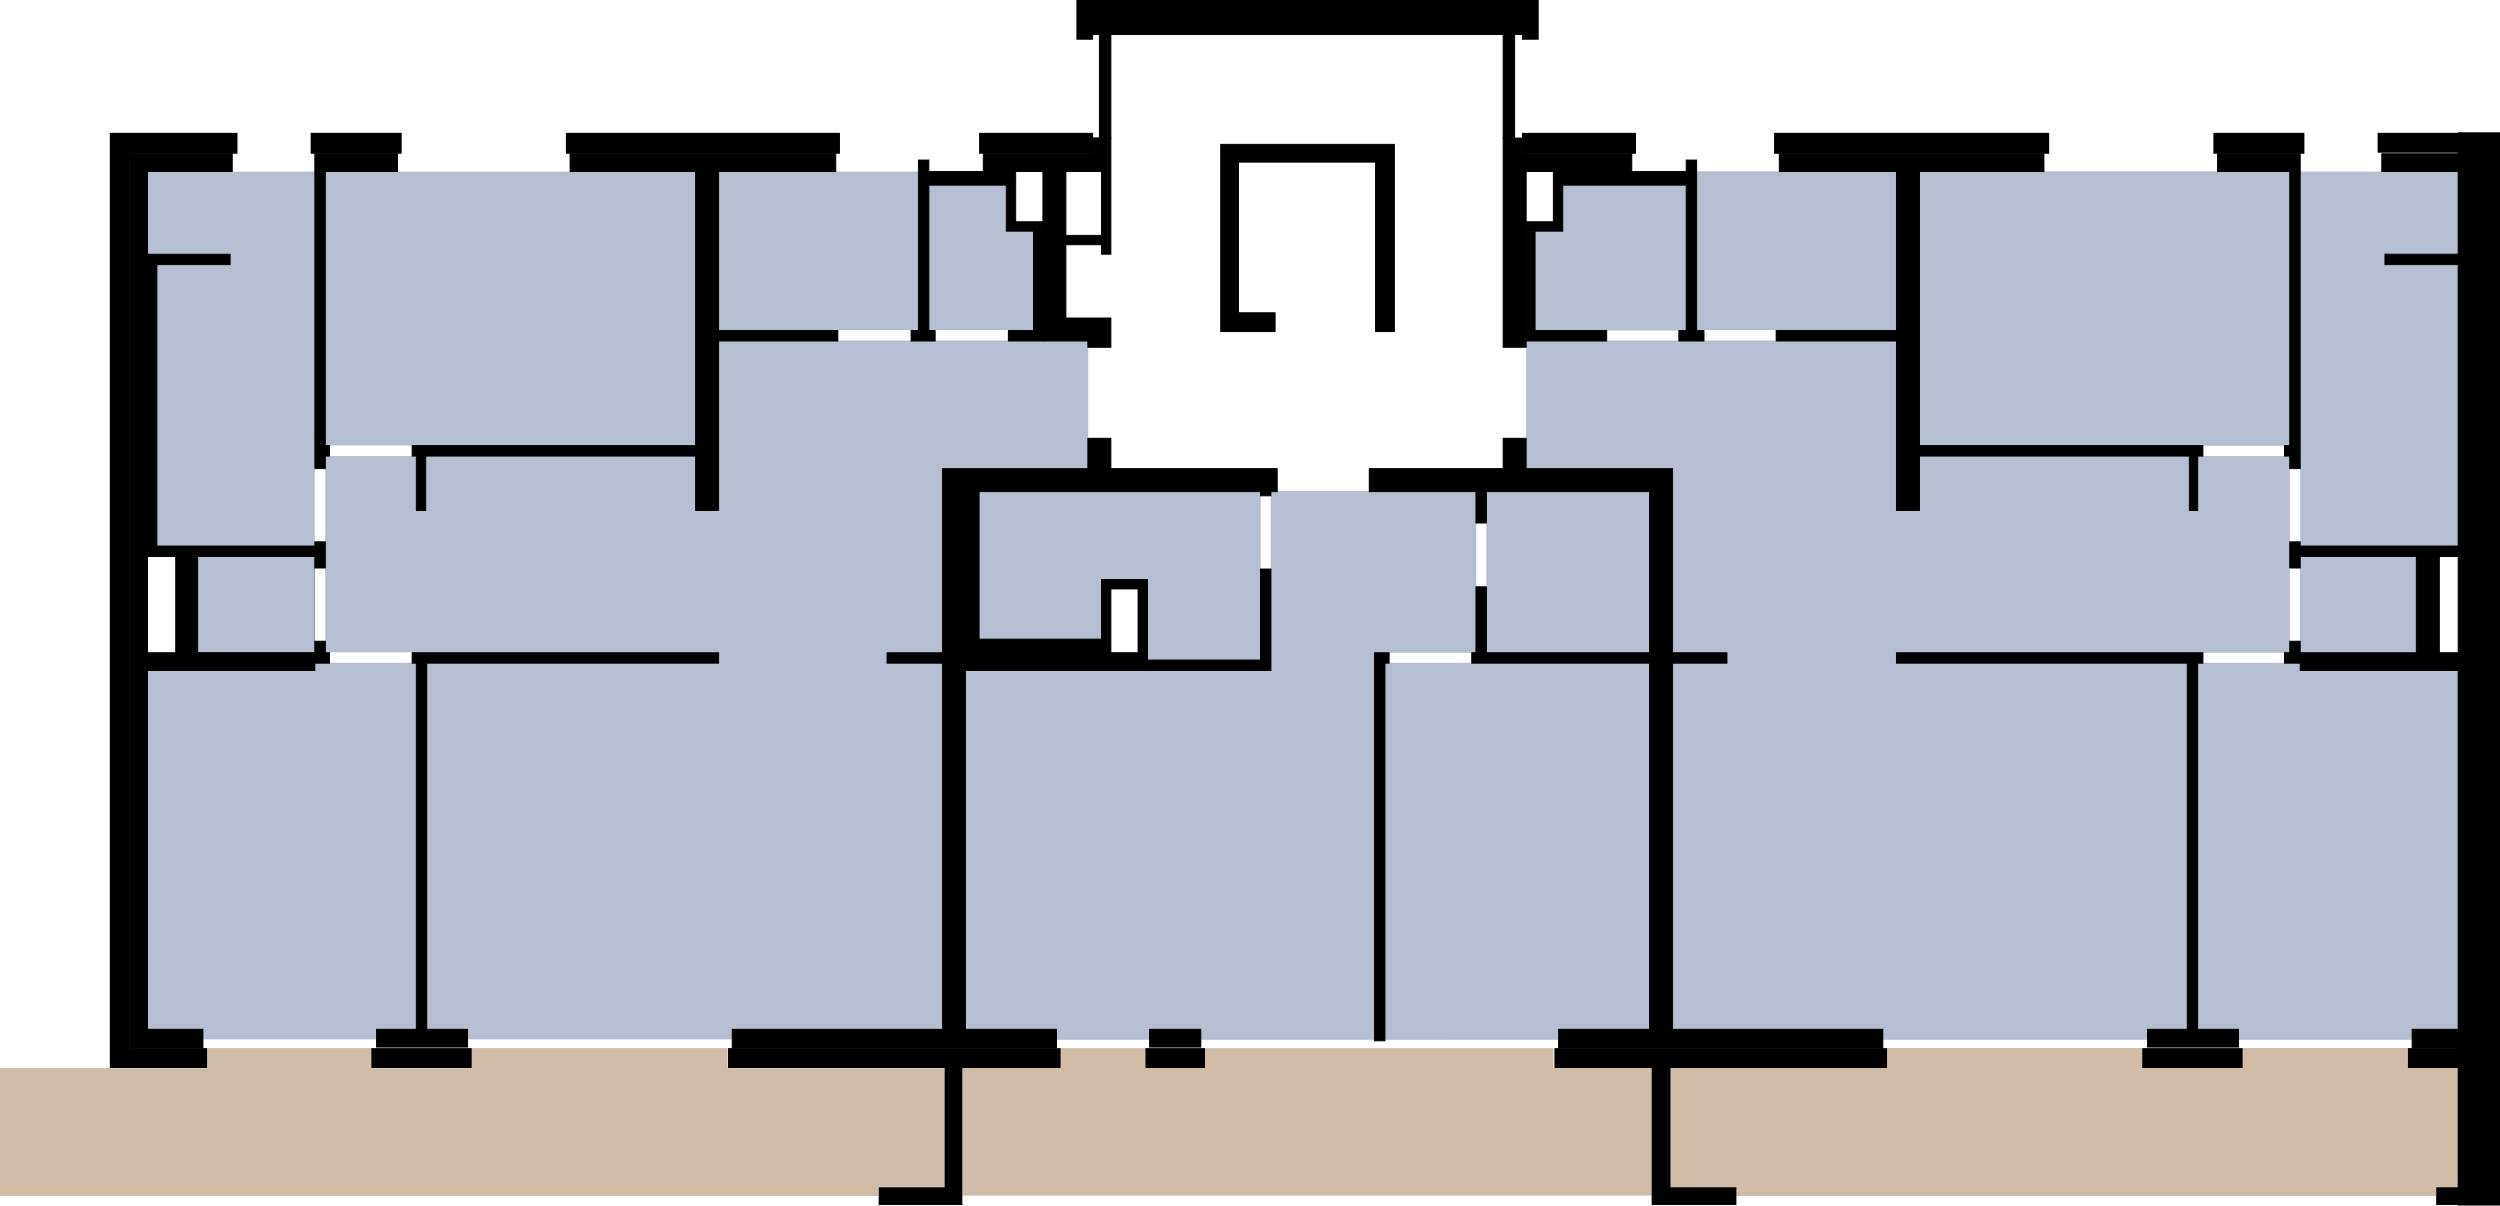 <?xml version="1.0" encoding="utf-8"?>
<!-- Generator: Adobe Illustrator 28.1.0, SVG Export Plug-In . SVG Version: 6.00 Build 0)  -->
<svg version="1.1" id="Layer_2_00000070823182854961869540000006364882648112994466_"
	 xmlns="http://www.w3.org/2000/svg" xmlns:xlink="http://www.w3.org/1999/xlink" x="0px" y="0px" viewBox="0 0 239 115.3"
	 style="enable-background:new 0 0 239 115.3;" xml:space="preserve">
<style type="text/css">
	.st0{fill-rule:evenodd;clip-rule:evenodd;}
	.st1{fill:none;}
	.st2{fill:#B6BFD1;}
	.st3{fill-rule:evenodd;clip-rule:evenodd;fill:#B6BFD1;}
	.st4{fill:#D1BCA7;}
	.st5{fill-rule:evenodd;clip-rule:evenodd;}
	.st6{fill-rule:evenodd;clip-rule:evenodd;stroke:#000000;stroke-width:9.130000e-02;stroke-miterlimit:10;}
	.st7{stroke:#000000;stroke-width:9.130000e-02;stroke-miterlimit:10;}
</style>
<g id="_M2_plochy_bytov_jw">
	<g id="HATCH">
		<polygon class="st0" points="17.6,53.2 30.1,53.2 30.1,62.4 17.6,62.4 17.6,53.2 		"/>
	</g>
</g>
	<g id="_M2_plochy_bytov_jw">
        <g id="HATCH">
            <polygon class="st2"
					 points="17.63 53.196 30.089 53.196 30.089 62.36 17.63 62.36 17.63 53.196 17.63 53.196"/>
        </g>
    </g>
	<g id="PLOCHY_ACTIVE_INACTIVE">
        <polygon class="st2"
				 points="68.687 32.554 68.687 48.832 66.505 48.832 66.505 43.595 40.693 43.595 40.693 48.832 39.82 48.832 39.82 43.595 31.093 43.595 31.093 62.36 68.687 62.36 68.687 63.363 40.824 63.363 40.824 98.449 44.686 98.449 44.686 99.365 69.997 99.365 69.997 98.449 90.07 98.449 90.07 63.363 84.834 63.363 84.834 62.36 90.07 62.36 90.07 44.773 92.252 44.773 104.035 44.773 104.035 32.554 68.687 32.554"/>
		<polygon class="st2"
				 points="30.089 64.105 14.139 64.105 14.139 98.449 19.376 98.449 19.376 99.365 35.958 99.365 35.958 98.449 39.82 98.449 39.82 63.363 30.089 63.363 30.089 64.105"/>
		<polygon class="st2"
				 points="30.089 16.408 14.139 16.408 14.139 24.263 21.994 24.263 21.994 25.267 14.139 25.267 14.139 52.192 30.089 52.192 30.089 16.408"/>
		<rect class="st2" x="31.093" y="16.408" width="35.413" height="26.183"/>
		<rect class="st2" x="68.687" y="16.408" width="19.07" height="15.143"/>
		<polygon class="st2"
				 points="99.671 22.081 96.18 22.081 96.18 16.408 88.761 16.408 88.761 31.551 99.671 31.551 99.671 22.081"/>
		<g id="HATCH-2">
            <polygon class="st4"
					 points="0 102.115 19.804 102.115 19.804 100.195 35.522 100.195 35.522 102.115 45.123 102.115 45.123 100.195 69.56 100.195 69.56 102.115 90.289 102.115 90.289 113.461 83.961 113.461 83.961 114.334 0 114.334 0 102.115 0 102.115"/>
        </g>
		<polygon class="st2"
				 points="132.4 63.363 132.4 99.373 148.983 99.365 148.983 98.449 157.71 98.449 157.71 63.363 147.368 63.363 132.4 63.363"/>
		<polygon class="st2"
				 points="105.344 55.377 109.708 55.377 109.708 63.102 120.487 63.102 120.487 46.955 93.561 46.955 93.561 61.051 105.344 61.051 105.344 55.377"/>
		<polygon class="st2"
				 points="141.128 46.955 121.49 46.955 121.49 62.36 121.494 62.36 121.49 64.105 92.252 64.105 92.252 98.449 100.98 98.449 100.98 99.365 109.926 99.365 109.926 98.449 114.814 98.449 114.814 99.365 131.396 99.365 131.396 62.36 141.128 62.36 141.128 46.955"/>
		<rect class="st2" x="142.131" y="46.955" width="15.576" height="15.405"/>
		<rect class="st2" x="162.205" y="16.408" width="19.07" height="15.143"/>
		<polygon class="st2"
				 points="181.275 62.36 218.87 62.36 218.87 43.595 210.142 43.595 210.142 48.832 209.269 48.832 209.269 43.595 183.457 43.595 183.457 48.832 181.275 48.832 181.275 32.554 145.928 32.554 145.928 44.773 157.71 44.773 159.892 44.773 159.892 62.36 165.129 62.36 165.129 63.363 159.892 63.363 159.892 98.449 179.966 98.449 179.966 99.365 205.277 99.365 205.277 98.449 209.139 98.449 209.139 63.363 181.275 63.363 181.275 62.36"/>
		<rect class="st2" x="183.457" y="16.408" width="35.413" height="26.183"/>
		<polygon class="st2"
				 points="161.202 16.408 149.419 16.408 149.419 22.081 145.928 22.081 145.928 31.551 161.202 31.551 161.202 16.408"/>
		<rect class="st2" x="219.874" y="53.196" width="12.459" height="9.164"/>
		<polygon class="st1"
				 points="235.824 24.263 235.824 16.408 219.874 16.408 219.874 52.192 235.824 52.192 235.824 25.267 227.969 25.267 227.969 24.263 235.824 24.263"/>
		<polygon class="st2"
				 points="219.874 63.363 210.142 63.363 210.142 98.449 214.004 98.449 214.004 99.365 230.587 99.365 230.587 98.449 235.824 98.449 235.824 64.105 219.874 64.105 219.874 63.363"/>
		<g id="HATCH-4">
            <polygon class="st2"
					 points="230.151 100.195 214.441 100.195 214.441 102.115 204.84 102.115 204.84 100.195 180.403 100.195 180.403 102.115 159.674 102.115 159.674 113.461 166.002 113.461 166.002 114.334 232.878 114.334 232.878 113.461 236.042 113.461 236.042 102.115 230.151 102.115 230.151 100.195"/>
        </g>
    </g>
<g id="PLOCHY_ACTIVE_INACTIVE">
	<polygon class="st1" points="68.7,32.6 68.7,48.8 66.5,48.8 66.5,43.6 40.7,43.6 40.7,48.8 39.8,48.8 39.8,43.6 31.1,43.6 
		31.1,62.4 68.7,62.4 68.7,63.4 40.8,63.4 40.8,98.4 44.7,98.4 44.7,99.4 70,99.4 70,98.4 90.1,98.4 90.1,63.4 84.8,63.4 84.8,62.4 
		90.1,62.4 90.1,44.8 92.3,44.8 104,44.8 104,32.6 	"/>
	<polygon class="st1" points="30.1,64.1 14.1,64.1 14.1,98.4 19.4,98.4 19.4,99.4 36,99.4 36,98.4 39.8,98.4 39.8,63.4 30.1,63.4 	
		"/>
	<polygon class="st1" points="30.1,16.4 14.1,16.4 14.1,24.3 22,24.3 22,25.3 14.1,25.3 14.1,52.2 30.1,52.2 	"/>
	<rect x="31.1" y="16.4" class="st1" width="35.4" height="26.2"/>
	<rect x="68.7" y="16.4" class="st1" width="19.1" height="15.1"/>
	<polygon class="st1" points="99.7,22.1 96.2,22.1 96.2,16.4 88.8,16.4 88.8,31.6 99.7,31.6 	"/>
	<g id="HATCH-2">
		<polygon class="st1" points="0,102.1 19.8,102.1 19.8,100.2 35.5,100.2 35.5,102.1 45.1,102.1 45.1,100.2 69.6,100.2 69.6,102.1 
			90.3,102.1 90.3,113.5 84,113.5 84,114.3 0,114.3 0,102.1 		"/>
	</g>
	<polygon class="st1" points="132.4,63.4 132.4,99.4 149,99.4 149,98.4 157.7,98.4 157.7,63.4 147.4,63.4 	"/>
	<polygon class="st1" points="105.3,55.4 109.7,55.4 109.7,63.1 120.5,63.1 120.5,47 93.6,47 93.6,61.1 105.3,61.1 	"/>
	<polygon class="st1" points="141.1,47 121.5,47 121.5,62.4 121.5,62.4 121.5,64.1 92.3,64.1 92.3,98.4 101,98.4 101,99.4 
		109.9,99.4 109.9,98.4 114.8,98.4 114.8,99.4 131.4,99.4 131.4,62.4 141.1,62.4 	"/>
	<rect x="142.1" y="47" class="st1" width="15.6" height="15.4"/>
	<g id="HATCH-3">
		<polygon class="st1" points="92,102.1 101.4,102.1 101.4,100.2 109.5,100.2 109.5,102.1 115.2,102.1 115.2,100.2 148.5,100.2 
			148.5,102.1 157.9,102.1 157.9,114.3 92,114.3 92,102.1 		"/>
	</g>
	<rect x="162.2" y="16.4" class="st2" width="19.1" height="15.1"/>
	<polygon class="st3" points="181.3,62.4 218.9,62.4 218.9,43.6 210.1,43.6 210.1,48.8 209.3,48.8 209.3,43.6 183.5,43.6 
		183.5,48.8 181.3,48.8 181.3,32.6 145.9,32.6 145.9,44.8 157.7,44.8 159.9,44.8 159.9,62.4 165.1,62.4 165.1,63.4 159.9,63.4 
		159.9,98.4 180,98.4 180,99.4 205.3,99.4 205.3,98.4 209.1,98.4 209.1,63.4 181.3,63.4 	"/>
	<rect x="183.5" y="16.4" class="st2" width="35.4" height="26.2"/>
	<polygon class="st3" points="161.2,16.4 149.4,16.4 149.4,22.1 145.9,22.1 145.9,31.6 161.2,31.6 	"/>
	<rect x="219.9" y="53.2" class="st2" width="12.5" height="9.2"/>
	<polygon class="st3" points="235.8,24.3 235.8,16.4 219.9,16.4 219.9,52.2 235.8,52.2 235.8,25.3 228,25.3 228,24.3 	"/>
	<polygon class="st3" points="219.9,63.4 210.1,63.4 210.1,98.4 214,98.4 214,99.4 230.6,99.4 230.6,98.4 235.8,98.4 235.8,64.1 
		219.9,64.1 	"/>
	<g id="HATCH-4">
		<polygon class="st4" points="230.2,100.2 214.4,100.2 214.4,102.1 204.8,102.1 204.8,100.2 180.4,100.2 180.4,102.1 159.7,102.1 
			159.7,113.5 166,113.5 166,114.3 232.9,114.3 232.9,113.5 236,113.5 236,102.1 230.2,102.1 		"/>
	</g>
	<polygon class="st1" points="68.7,32.6 68.7,48.8 66.5,48.8 66.5,43.6 40.7,43.6 40.7,48.8 39.8,48.8 39.8,43.6 31.1,43.6
		31.1,62.4 68.7,62.4 68.7,63.4 40.8,63.4 40.8,98.4 44.7,98.4 44.7,99.4 70,99.4 70,98.4 90.1,98.4 90.1,63.4 84.8,63.4 84.8,62.4
		90.1,62.4 90.1,44.8 92.3,44.8 104,44.8 104,32.6 	"/>
	<polygon class="st1" points="30.1,64.1 14.1,64.1 14.1,98.4 19.4,98.4 19.4,99.4 36,99.4 36,98.4 39.8,98.4 39.8,63.4 30.1,63.4
		"/>
	<polygon class="st1" points="30.1,16.4 14.1,16.4 14.1,24.3 22,24.3 22,25.3 14.1,25.3 14.1,52.2 30.1,52.2 	"/>
	<rect x="31.1" y="16.4" class="st1" width="35.4" height="26.2"/>
	<rect x="68.7" y="16.4" class="st1" width="19.1" height="15.1"/>
	<polygon class="st1" points="99.7,22.1 96.2,22.1 96.2,16.4 88.8,16.4 88.8,31.6 99.7,31.6 	"/>
	<g id="HATCH-2">
		<polygon class="st1" points="0,102.1 19.8,102.1 19.8,100.2 35.5,100.2 35.5,102.1 45.1,102.1 45.1,100.2 69.6,100.2 69.6,102.1
			90.3,102.1 90.3,113.5 84,113.5 84,114.3 0,114.3 0,102.1 		"/>
	</g>
	<polygon class="st2" points="132.4,63.4 132.4,99.4 149,99.4 149,98.4 157.7,98.4 157.7,63.4 147.4,63.4 	"/>
	<polygon class="st2" points="105.3,55.4 109.7,55.4 109.7,63.1 120.5,63.1 120.5,47 93.6,47 93.6,61.1 105.3,61.1 	"/>
	<polygon class="st2" points="141.1,47 121.5,47 121.5,62.4 121.5,62.4 121.5,64.1 92.3,64.1 92.3,98.4 101,98.4 101,99.4
		109.9,99.4 109.9,98.4 114.8,98.4 114.8,99.4 131.4,99.4 131.4,62.4 141.1,62.4 	"/>
	<rect x="142.1" y="47" class="st3" width="15.6" height="15.4"/>
	<g id="HATCH-3">
		<polygon class="st4" points="92,102.1 101.4,102.1 101.4,100.2 109.5,100.2 109.5,102.1 115.2,102.1 115.2,100.2 148.5,100.2
			148.5,102.1 157.9,102.1 157.9,114.3 92,114.3 92,102.1 		"/>
	</g>
	<rect x="162.2" y="16.4" class="st1" width="19.1" height="15.1"/>
	<polygon class="st1" points="181.3,62.4 218.9,62.4 218.9,43.6 210.1,43.6 210.1,48.8 209.3,48.8 209.3,43.6 183.5,43.6
		183.5,48.8 181.3,48.8 181.3,32.6 145.9,32.6 145.9,44.8 157.7,44.8 159.9,44.8 159.9,62.4 165.1,62.4 165.1,63.4 159.9,63.4
		159.9,98.4 180,98.4 180,99.4 205.3,99.4 205.3,98.4 209.1,98.4 209.1,63.4 181.3,63.4 	"/>
	<rect x="183.5" y="16.4" class="st1" width="35.4" height="26.2"/>
	<polygon class="st1" points="161.2,16.4 149.4,16.4 149.4,22.1 145.9,22.1 145.9,31.6 161.2,31.6 	"/>
	<rect x="219.9" y="53.2" class="st1" width="12.5" height="9.2"/>
	<polygon class="st1" points="235.8,24.3 235.8,16.4 219.9,16.4 219.9,52.2 235.8,52.2 235.8,25.3 228,25.3 228,24.3 	"/>
	<polygon class="st1" points="219.9,63.4 210.1,63.4 210.1,98.4 214,98.4 214,99.4 230.6,99.4 230.6,98.4 235.8,98.4 235.8,64.1
		219.9,64.1 	"/>
	<g id="HATCH-4">
		<polygon class="st1" points="230.2,100.2 214.4,100.2 214.4,102.1 204.8,102.1 204.8,100.2 180.4,100.2 180.4,102.1 159.7,102.1
			159.7,113.5 166,113.5 166,114.3 232.9,114.3 232.9,113.5 236,113.5 236,102.1 230.2,102.1 		"/>
	</g>
</g>
<g id="_FASADA_jw">
	<g id="HATCH-5">
		<polygon class="st5" points="90.3,102.1 92,102.1 92,115.2 84,115.2 84,113.5 90.3,113.5 90.3,102.1 		"/>
	</g>
	<g id="HATCH-6">
		<polygon class="st5" points="159.7,109.5 159.7,102.1 157.9,102.1 157.9,115.2 166,115.2 166,113.5 159.7,113.5 159.7,109.5 		"/>
	</g>
	<g id="HATCH-7">
		<polygon class="st5" points="236,113.5 232.9,113.5 232.9,115.2 236.9,115.2 236.9,102.1 236,102.1 		"/>
	</g>
	<g id="HATCH-8">
		<rect x="236.9" y="102.1" width="0.1" height="13.1"/>
		<polygon class="st5" points="239,113.5 237.8,113.5 237.8,102.1 237,102.1 237,115.2 239,115.2 		"/>
	</g>
	<g id="HATCH-9">
		<polygon class="st5" points="10.5,12.7 22.7,12.7 22.7,14.7 12.4,14.7 12.4,100.2 19.8,100.2 19.8,102.1 10.5,102.1 10.5,12.7 		
			"/>
	</g>
	<g id="HATCH-10">
		<rect x="230.2" y="100.2" width="6.8" height="1.9"/>
		<rect x="227.3" y="12.7" width="9.6" height="1.9"/>
	</g>
	<g id="HATCH-11">
		<polygon class="st5" points="29.7,12.7 38.4,12.7 38.4,14.7 29.7,14.7 29.7,12.7 		"/>
	</g>
	<g id="HATCH-12">
		<polygon class="st5" points="54.1,12.7 80.3,12.7 80.3,14.7 54.1,14.7 54.1,12.7 		"/>
	</g>
	<g id="HATCH-13">
		<polygon class="st5" points="93.6,12.7 104.5,12.7 104.5,14.7 93.6,14.7 93.6,12.7 		"/>
	</g>
	<g id="HATCH-14">
		<polygon class="st5" points="220.3,12.7 211.6,12.7 211.6,14.7 220.3,14.7 220.3,12.7 		"/>
	</g>
	<g id="HATCH-15">
		<polygon class="st5" points="195.9,12.7 169.6,12.7 169.6,14.7 195.9,14.7 195.9,12.7 		"/>
	</g>
	<g id="HATCH-16">
		<polygon class="st5" points="156.4,12.7 145.5,12.7 145.5,14.7 156.4,14.7 156.4,12.7 		"/>
	</g>
	<g id="HATCH-17">
		<polygon class="st5" points="102.9,0 147.1,0 147.1,3.8 145.5,3.8 145.5,1.6 104.5,1.6 104.5,3.8 102.9,3.8 102.9,0 		"/>
	</g>
	<g id="HATCH-18">
		<polygon class="st5" points="35.5,100.2 45.1,100.2 45.1,102.1 35.5,102.1 35.5,100.2 		"/>
	</g>
	<g id="HATCH-19">
		<polygon class="st5" points="69.6,100.2 101.4,100.2 101.4,102.1 69.6,102.1 69.6,100.2 		"/>
	</g>
	<g id="HATCH-20">
		<polygon class="st5" points="214.4,100.2 204.8,100.2 204.8,102.1 214.4,102.1 214.4,100.2 		"/>
	</g>
	<g id="HATCH-21">
		<polygon class="st5" points="180.4,100.2 148.6,100.2 148.6,102.1 180.4,102.1 180.4,100.2 		"/>
	</g>
	<g id="HATCH-22">
		<polygon class="st5" points="109.5,100.2 115.2,100.2 115.2,102.1 109.5,102.1 109.5,100.2 		"/>
	</g>
	<g id="HATCH-23">
		<rect x="236.9" y="100.2" width="0.1" height="1.9"/>
		<rect x="236.9" y="12.7" width="0.1" height="1.9"/>
	</g>
	<rect x="145.9" y="22.1" width="0.9" height="9.5"/>
</g>
<g id="_PRIEČKY_jw">
	<g id="HATCH-24">
		<polygon class="st6" points="16.8,53.2 17.6,53.2 17.6,62.4 16.8,62.4 16.8,53.2 		"/>
	</g>
	<g id="HATCH-25">
		<polygon class="st6" points="39.4,42.6 66.5,42.6 66.5,43.6 40.7,43.6 40.7,48.8 39.8,48.8 39.8,43.6 39.4,43.6 39.4,42.6 		"/>
	</g>
	<g id="HATCH-26">
		<polygon class="st6" points="39.4,62.4 68.7,62.4 68.7,63.4 40.8,63.4 40.8,98.4 39.8,98.4 39.8,63.4 39.4,63.4 39.4,62.4 		"/>
	</g>
	<g id="HATCH-27">
		<polygon class="st6" points="14.1,52.2 30.1,52.2 30.1,51.8 31.1,51.8 31.1,54.3 30.1,54.3 30.1,53.2 14.1,53.2 14.1,52.2 		"/>
	</g>
	<g id="HATCH-28">
		<polygon class="st6" points="30.1,16.4 31.1,16.4 31.1,42.6 31.5,42.6 31.5,43.6 31.1,43.6 31.1,44.8 30.1,44.8 30.1,16.4 		"/>
	</g>
	<g id="HATCH-29">
		<polygon class="st6" points="14.1,24.3 22,24.3 22,25.3 14.1,25.3 14.1,24.3 		"/>
	</g>
	<g id="HATCH-30">
		<polygon class="st6" points="30.1,61.3 31.1,61.3 31.1,62.4 31.5,62.4 31.5,63.4 30.1,63.4 30.1,61.3 		"/>
	</g>
	<g id="HATCH-31">
		<polygon class="st6" points="84.8,62.4 90.1,62.4 90.1,63.4 84.8,63.4 84.8,62.4 		"/>
	</g>
	<g id="HATCH-32">
		<polygon class="st6" points="68.7,31.6 80.1,31.6 80.1,32.6 68.7,32.6 68.7,31.6 		"/>
	</g>
	<g id="HATCH-33">
		<polygon class="st6" points="87.1,31.6 87.8,31.6 87.8,15.3 88.8,15.3 88.8,31.6 89.4,31.6 89.4,32.6 87.1,32.6 87.1,31.6 		"/>
	</g>
	<g id="HATCH-34">
		<polygon class="st6" points="96.4,31.6 99.7,31.6 99.7,32.6 96.4,32.6 96.4,31.6 		"/>
	</g>
	<g id="HATCH-35">
		<polygon class="st6" points="96.2,17.3 97.1,17.3 97.1,21.2 99.7,21.2 99.7,22.1 96.2,22.1 96.2,17.3 		"/>
	</g>
	<g id="HATCH-36">
		<polygon class="st6" points="105.3,55.4 109.7,55.4 109.7,62.4 108.8,62.4 108.8,56.3 106.2,56.3 106.2,62.4 105.3,62.4 
			105.3,55.4 		"/>
	</g>
	<g id="HATCH-37">
		<polygon class="st6" points="120.5,47 121.5,47 121.5,47.4 120.5,47.4 120.5,47 		"/>
	</g>
	<g id="HATCH-38">
		<polygon class="st6" points="120.5,54.4 121.5,54.4 121.5,64.1 109.7,64.1 109.7,63.1 120.5,63.1 120.5,54.4 		"/>
	</g>
	<g id="HATCH-39">
		<polygon class="st6" points="141.1,56.1 142.1,56.1 142.1,62.4 157.7,62.4 157.7,63.4 140.7,63.4 140.7,62.4 141.1,62.4 
			141.1,56.1 		"/>
	</g>
	<g id="HATCH-40">
		<polygon class="st6" points="131.4,62.4 132.8,62.4 132.8,63.4 132.4,63.4 132.4,99.5 131.4,99.5 131.4,62.4 		"/>
	</g>
	<g id="HATCH-41">
		<polygon class="st6" points="141.1,47 142.1,47 142.1,50 141.1,50 141.1,47 		"/>
	</g>
	<g id="HATCH-42">
		<polygon class="st6" points="183.5,42.6 210.6,42.6 210.6,43.6 210.1,43.6 210.1,48.8 209.3,48.8 209.3,43.6 183.5,43.6 
			183.5,42.6 		"/>
	</g>
	<g id="HATCH-43">
		<polygon class="st6" points="145.9,31.6 153.6,31.6 153.6,32.6 145.9,32.6 145.9,31.6 		"/>
	</g>
	<g id="HATCH-44">
		<polygon class="st6" points="160.5,31.6 161.2,31.6 161.2,15.3 162.2,15.3 162.2,31.6 162.9,31.6 162.9,32.6 160.5,32.6 
			160.5,31.6 		"/>
	</g>
	<g id="HATCH-45">
		<polygon class="st6" points="169.8,31.6 181.3,31.6 181.3,32.6 169.8,32.6 169.8,31.6 		"/>
	</g>
	<g id="HATCH-46">
		<polygon class="st6" points="219.9,52.2 235,52.2 235.8,52.2 235.8,53.2 219.9,53.2 219.9,54.3 218.9,54.3 218.9,51.8 219.9,51.8 
			219.9,52.2 		"/>
	</g>
	<g id="HATCH-47">
		<polygon class="st6" points="218.9,16.4 219.9,16.4 219.9,44.8 218.9,44.8 218.9,43.6 218.4,43.6 218.4,42.6 218.9,42.6 
			218.9,16.4 		"/>
	</g>
	<g id="HATCH-48">
		<polygon class="st6" points="181.3,62.4 210.6,62.4 210.6,63.4 210.1,63.4 210.1,98.4 209.1,98.4 209.1,63.4 181.3,63.4 
			181.3,62.4 		"/>
	</g>
	<g id="HATCH-49">
		<polygon class="st6" points="159.9,62.4 165.1,62.4 165.1,63.4 159.9,63.4 159.9,62.4 		"/>
	</g>
	<g id="HATCH-50">
		<polygon class="st6" points="218.9,61.3 219.9,61.3 219.9,63.4 218.4,63.4 218.4,62.4 218.9,62.4 218.9,61.3 		"/>
	</g>
	<g id="HATCH-51">
		<polygon class="st6" points="232.3,53.2 233.2,53.2 233.2,62.4 232.3,62.4 232.3,53.2 		"/>
	</g>
	<g id="HATCH-52">
		<polygon class="st6" points="148.5,16.4 149.4,16.4 149.4,22.1 145.9,22.1 145.9,21.2 148.5,21.2 148.5,16.4 		"/>
	</g>
	<g id="HATCH-53">
		<polygon class="st6" points="228,24.3 235.8,24.3 235.8,25.3 228,25.3 228,24.3 		"/>
	</g>
	<g id="HATCH-54">
		<rect x="149.4" y="16.4" class="st7" width="11.8" height="1.3"/>
		<rect x="231" y="53.2" class="st7" width="1.3" height="9.2"/>
		<rect x="235" y="12.7" class="st7" width="4" height="102.5"/>
		<rect x="98.8" y="22.1" class="st7" width="0.9" height="9.5"/>
		<rect x="17.6" y="53.2" class="st7" width="1.3" height="9.2"/>
		<rect x="88.8" y="16.4" class="st7" width="7.4" height="1.3"/>
		<rect x="238" y="25.3" class="st7" width="0.9" height="26.9"/>
		<rect x="14.1" y="25.3" class="st7" width="0.9" height="26.9"/>
	</g>
</g>
<g id="_STENA_NOSNA_jw">
	<g id="HATCH-55">
		<polygon class="st6" points="133.3,31.7 133.3,13.8 116.7,13.8 116.7,31.7 121.9,31.7 121.9,29.9 118.4,29.9 118.4,15.5 
			131.5,15.5 131.5,31.7 		"/>
		<rect x="36" y="98.4" class="st7" width="8.7" height="1.7"/>
		<rect x="30.1" y="14.7" class="st7" width="7.9" height="1.7"/>
		<rect x="104.5" y="1.6" class="st7" width="41" height="1.7"/>
		<polygon class="st6" points="14.1,16.4 22.2,16.4 22.2,14.7 12.4,14.7 12.4,100.2 19.4,100.2 19.4,98.4 14.1,98.4 14.1,64.1 
			30.1,64.1 30.1,62.4 14.1,62.4 		"/>
		<polygon class="st6" points="96.2,17.3 97.1,17.3 97.1,16.4 99.7,16.4 99.7,32.6 104,32.6 104,33.2 106.2,33.2 106.2,30.4 
			101.9,30.4 101.9,23.4 101.9,22.5 101.9,16.4 105.3,16.4 105.3,22.5 101.9,22.5 101.9,23.4 105.3,23.4 105.3,24.3 106.2,24.3 
			106.2,13.2 104.5,13.2 104.5,14.7 94,14.7 94,16.4 96.2,16.4 		"/>
		<polygon class="st6" points="143.7,13.2 143.7,33.2 145.9,33.2 145.9,16.4 156,16.4 156,14.7 145.5,14.7 145.5,13.2 		"/>
		<polygon class="st6" points="79.9,14.7 54.5,14.7 54.5,16.4 66.5,16.4 66.5,48.8 68.7,48.8 68.7,16.4 79.9,16.4 		"/>
		<rect x="212" y="14.7" class="st7" width="7.9" height="1.7"/>
		<rect x="109.9" y="98.4" class="st7" width="4.9" height="1.7"/>
		<polygon class="st6" points="159.9,44.8 145.9,44.8 145.9,41.9 143.7,41.9 143.7,44.8 130.9,44.8 130.9,47 157.7,47 157.7,98.4 
			149,98.4 149,100.2 180,100.2 180,98.4 159.9,98.4 		"/>
		<polygon class="st6" points="170.1,16.4 181.3,16.4 181.3,48.8 183.5,48.8 183.5,16.4 195.4,16.4 195.4,14.7 170.1,14.7 		"/>
		<polygon class="st6" points="106.2,41.9 104,41.9 104,44.8 90.1,44.8 90.1,98.4 70,98.4 70,100.2 101,100.2 101,98.4 92.3,98.4 
			92.3,64.1 109.7,64.1 109.7,62.4 105.3,62.4 105.3,61.1 93.6,61.1 93.6,47 122.1,47 122.1,44.8 106.2,44.8 		"/>
		<rect x="205.3" y="98.4" class="st7" width="8.7" height="1.7"/>
		<polygon class="st6" points="227.7,14.7 227.7,16.4 235.8,16.4 235.8,62.4 219.9,62.4 219.9,64.1 235.8,64.1 235.8,98.4 
			230.6,98.4 230.6,100.2 237,100.2 237,14.7 		"/>
	</g>
	<g id="HATCH-56">
		<polygon class="st6" points="105.1,13.2 105.1,3.3 104.5,3.3 104.5,1.6 145.5,1.6 145.5,3.3 144.8,3.3 144.8,13.2 143.7,13.2 
			143.7,3.3 106.2,3.3 106.2,13.2 104.5,13.2 105.1,13.2 		"/>
	</g>
</g>
</svg>
